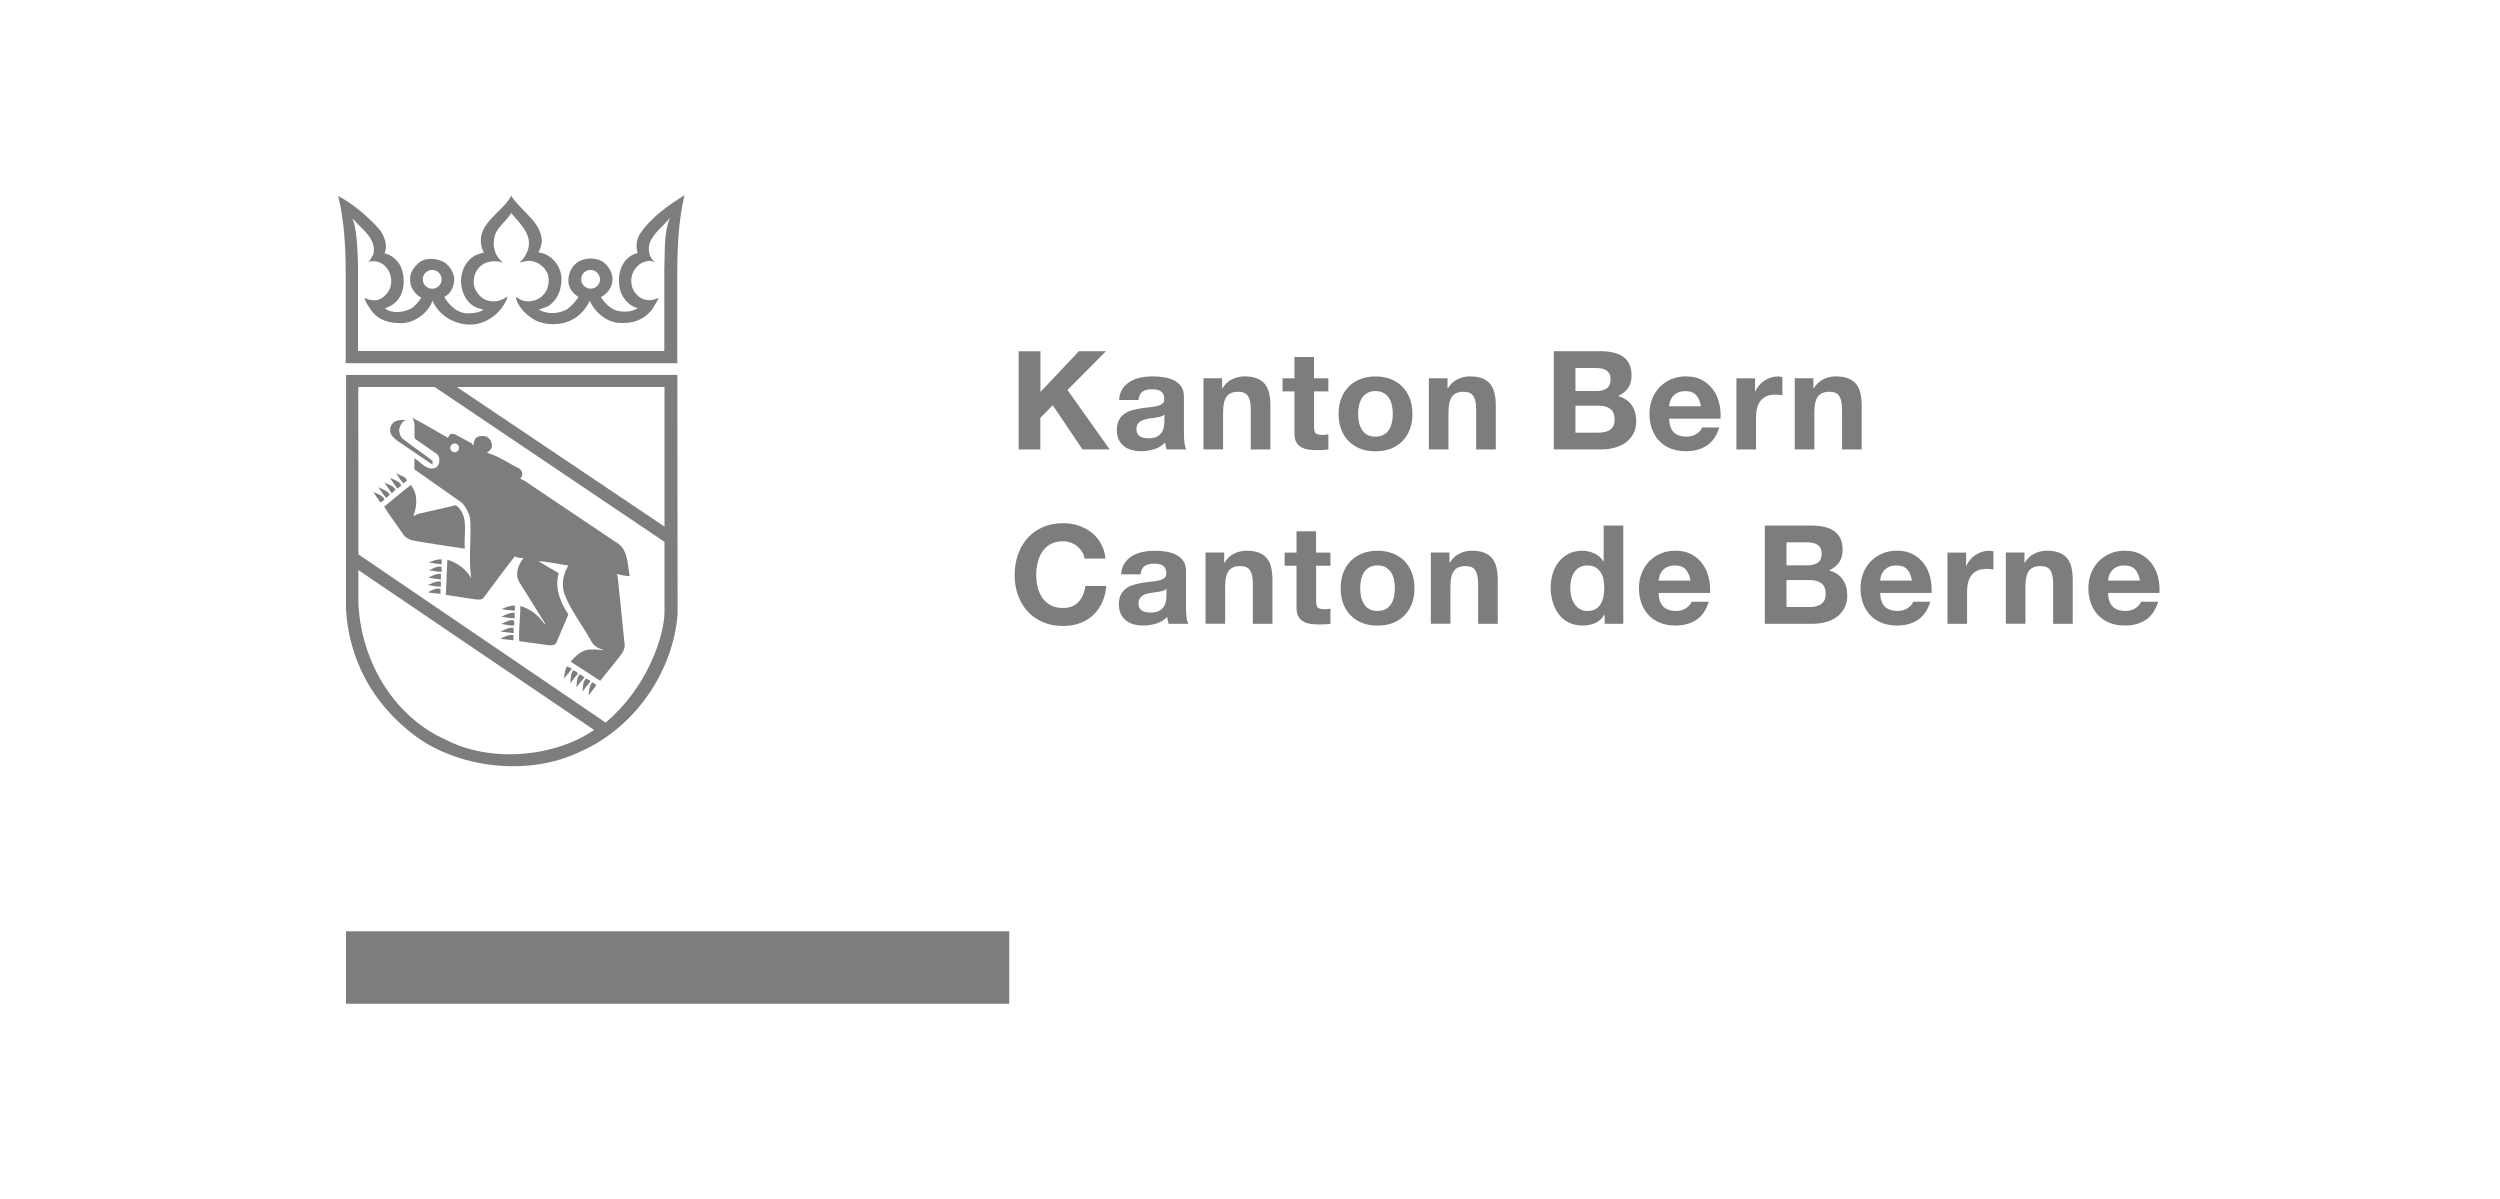 <svg width="269" height="129" viewBox="0 0 269 129" fill="none" xmlns="http://www.w3.org/2000/svg">
<g clip-path="url(#clip0_417_3997)">
<path d="M111.953 37.787V42.173L116.095 37.787H119.002L114.86 41.964L119.401 48.357H116.474L113.279 43.607L111.94 44.956V48.364H109.607V37.794H111.94L111.953 37.787Z" fill="#7D7D7D"/>
<path d="M120.413 43.059C120.439 42.564 120.563 42.153 120.785 41.834C121.001 41.508 121.282 41.248 121.615 41.045C121.948 40.85 122.327 40.707 122.752 40.622C123.17 40.537 123.594 40.498 124.019 40.498C124.404 40.498 124.797 40.524 125.189 40.583C125.587 40.635 125.946 40.746 126.273 40.902C126.6 41.059 126.868 41.28 127.077 41.56C127.286 41.84 127.39 42.212 127.39 42.675V46.657C127.39 47.002 127.41 47.334 127.449 47.647C127.488 47.966 127.56 48.201 127.658 48.357H125.522C125.483 48.24 125.45 48.116 125.424 47.992C125.398 47.869 125.378 47.745 125.371 47.614C125.032 47.96 124.64 48.201 124.182 48.338C123.725 48.475 123.261 48.546 122.784 48.546C122.418 48.546 122.079 48.501 121.759 48.416C121.438 48.325 121.164 48.188 120.929 47.999C120.694 47.81 120.504 47.575 120.373 47.289C120.243 47.002 120.171 46.663 120.171 46.266C120.171 45.829 120.249 45.47 120.4 45.19C120.55 44.91 120.752 44.682 120.994 44.519C121.236 44.349 121.51 44.226 121.824 44.141C122.137 44.056 122.451 43.991 122.765 43.939C123.085 43.887 123.392 43.848 123.699 43.822C124.006 43.789 124.28 43.75 124.516 43.685C124.751 43.626 124.94 43.541 125.077 43.424C125.215 43.313 125.28 43.144 125.267 42.929C125.267 42.701 125.228 42.525 125.156 42.388C125.084 42.251 124.986 42.147 124.862 42.075C124.738 42.003 124.594 41.951 124.431 41.925C124.267 41.899 124.091 41.886 123.901 41.886C123.483 41.886 123.157 41.977 122.921 42.153C122.686 42.329 122.543 42.629 122.503 43.04H120.393L120.413 43.059ZM125.28 44.617C125.189 44.695 125.077 44.76 124.947 44.799C124.816 44.845 124.672 44.884 124.516 44.91C124.359 44.936 124.202 44.962 124.032 44.982C123.862 45.001 123.692 45.027 123.529 45.053C123.372 45.079 123.215 45.125 123.059 45.171C122.908 45.223 122.771 45.288 122.66 45.373C122.549 45.457 122.458 45.562 122.386 45.692C122.314 45.822 122.281 45.985 122.281 46.181C122.281 46.37 122.314 46.526 122.386 46.657C122.458 46.787 122.549 46.885 122.667 46.956C122.784 47.028 122.921 47.08 123.085 47.113C123.242 47.139 123.405 47.158 123.575 47.158C123.993 47.158 124.313 47.087 124.542 46.95C124.77 46.813 124.94 46.65 125.045 46.455C125.156 46.259 125.221 46.063 125.247 45.868C125.273 45.672 125.287 45.51 125.287 45.392V44.61L125.28 44.617Z" fill="#7D7D7D"/>
<path d="M131.5 40.707V41.775H131.546C131.813 41.332 132.16 41.006 132.584 40.804C133.009 40.602 133.447 40.498 133.891 40.498C134.453 40.498 134.917 40.576 135.276 40.726C135.635 40.876 135.923 41.091 136.132 41.365C136.341 41.639 136.485 41.964 136.57 42.355C136.655 42.746 136.694 43.176 136.694 43.652V48.364H134.584V44.037C134.584 43.405 134.486 42.935 134.29 42.623C134.094 42.31 133.741 42.153 133.238 42.153C132.663 42.153 132.245 42.323 131.99 42.662C131.735 43.001 131.604 43.561 131.604 44.343V48.357H129.494V40.7H131.5V40.707Z" fill="#7D7D7D"/>
<path d="M142.934 40.707V42.115H141.392V45.907C141.392 46.266 141.451 46.501 141.568 46.618C141.686 46.735 141.928 46.794 142.28 46.794C142.398 46.794 142.509 46.794 142.62 46.781C142.731 46.768 142.836 46.755 142.934 46.735V48.364C142.757 48.39 142.555 48.416 142.339 48.423C142.124 48.436 141.908 48.436 141.699 48.436C141.372 48.436 141.065 48.41 140.771 48.371C140.477 48.325 140.222 48.24 140 48.11C139.778 47.98 139.602 47.797 139.471 47.563C139.34 47.328 139.282 47.015 139.282 46.631V42.115H138.001V40.707H139.282V38.413H141.385V40.707H142.927H142.934Z" fill="#7D7D7D"/>
<path d="M144.312 42.877C144.502 42.382 144.77 41.958 145.116 41.606C145.462 41.254 145.88 40.981 146.364 40.792C146.847 40.603 147.389 40.505 147.997 40.505C148.605 40.505 149.147 40.603 149.637 40.792C150.127 40.981 150.545 41.254 150.891 41.606C151.238 41.958 151.505 42.382 151.695 42.877C151.884 43.372 151.976 43.933 151.976 44.545C151.976 45.158 151.884 45.712 151.695 46.207C151.505 46.702 151.238 47.126 150.891 47.471C150.545 47.823 150.127 48.09 149.637 48.279C149.147 48.468 148.598 48.56 147.997 48.56C147.396 48.56 146.847 48.468 146.364 48.279C145.88 48.09 145.462 47.823 145.116 47.471C144.77 47.12 144.502 46.696 144.312 46.207C144.123 45.712 144.031 45.158 144.031 44.545C144.031 43.933 144.123 43.379 144.312 42.877ZM146.226 45.438C146.285 45.731 146.39 45.992 146.534 46.22C146.677 46.455 146.867 46.637 147.102 46.774C147.337 46.911 147.638 46.983 147.99 46.983C148.343 46.983 148.644 46.911 148.892 46.774C149.134 46.637 149.33 46.448 149.474 46.22C149.617 45.992 149.715 45.725 149.774 45.438C149.833 45.145 149.866 44.845 149.866 44.539C149.866 44.233 149.833 43.933 149.774 43.633C149.715 43.34 149.611 43.079 149.474 42.851C149.33 42.623 149.134 42.44 148.892 42.297C148.65 42.154 148.35 42.082 147.99 42.082C147.631 42.082 147.337 42.154 147.102 42.297C146.867 42.44 146.671 42.623 146.534 42.851C146.39 43.079 146.292 43.34 146.226 43.633C146.168 43.933 146.135 44.233 146.135 44.539C146.135 44.845 146.168 45.145 146.226 45.438Z" fill="#7D7D7D"/>
<path d="M155.752 40.707V41.775H155.798C156.065 41.332 156.412 41.006 156.836 40.804C157.261 40.602 157.699 40.498 158.143 40.498C158.705 40.498 159.169 40.576 159.528 40.726C159.887 40.876 160.175 41.091 160.384 41.365C160.593 41.639 160.737 41.964 160.822 42.355C160.907 42.746 160.946 43.176 160.946 43.652V48.364H158.836V44.037C158.836 43.405 158.738 42.935 158.542 42.623C158.346 42.31 157.993 42.153 157.49 42.153C156.915 42.153 156.497 42.323 156.242 42.662C155.987 43.001 155.856 43.561 155.856 44.343V48.357H153.746V40.7H155.752V40.707Z" fill="#7D7D7D"/>
<path d="M172.17 37.787C172.674 37.787 173.137 37.833 173.549 37.924C173.967 38.015 174.32 38.159 174.62 38.361C174.914 38.563 175.15 38.836 175.313 39.169C175.476 39.501 175.555 39.918 175.555 40.413C175.555 40.948 175.431 41.391 175.189 41.743C174.947 42.101 174.588 42.388 174.111 42.616C174.764 42.805 175.248 43.131 175.574 43.6C175.894 44.069 176.058 44.636 176.058 45.294C176.058 45.829 175.953 46.292 175.744 46.676C175.535 47.067 175.254 47.386 174.908 47.634C174.562 47.882 174.157 48.064 173.706 48.181C173.255 48.299 172.791 48.357 172.321 48.357H167.186V37.787H172.17ZM171.876 42.069C172.295 42.069 172.634 41.971 172.902 41.775C173.17 41.58 173.301 41.254 173.301 40.811C173.301 40.563 173.255 40.361 173.17 40.205C173.079 40.048 172.961 39.925 172.811 39.833C172.66 39.742 172.491 39.684 172.301 39.651C172.112 39.618 171.909 39.599 171.7 39.599H169.518V42.075H171.876V42.069ZM172.007 46.552C172.236 46.552 172.451 46.533 172.66 46.487C172.87 46.441 173.052 46.37 173.209 46.266C173.366 46.161 173.49 46.024 173.588 45.842C173.68 45.666 173.732 45.438 173.732 45.164C173.732 44.623 173.582 44.232 173.275 44.004C172.968 43.77 172.562 43.652 172.059 43.652H169.518V46.552H172.014H172.007Z" fill="#7D7D7D"/>
<path d="M180.115 46.526C180.429 46.832 180.886 46.982 181.481 46.982C181.905 46.982 182.271 46.878 182.578 46.663C182.885 46.455 183.075 46.226 183.14 45.992H184.996C184.702 46.911 184.244 47.569 183.63 47.96C183.016 48.357 182.271 48.553 181.402 48.553C180.801 48.553 180.253 48.455 179.769 48.266C179.286 48.077 178.874 47.797 178.534 47.445C178.195 47.087 177.94 46.663 177.757 46.174C177.574 45.679 177.482 45.138 177.482 44.545C177.482 43.952 177.574 43.444 177.763 42.948C177.953 42.453 178.221 42.029 178.567 41.665C178.913 41.306 179.325 41.019 179.808 40.811C180.285 40.602 180.821 40.498 181.402 40.498C182.056 40.498 182.624 40.622 183.108 40.876C183.591 41.13 183.99 41.469 184.303 41.893C184.617 42.316 184.839 42.798 184.976 43.346C185.113 43.893 185.166 44.454 185.126 45.047H179.593C179.625 45.731 179.795 46.22 180.109 46.526H180.115ZM182.493 42.499C182.239 42.225 181.86 42.088 181.344 42.088C181.004 42.088 180.729 42.147 180.507 42.258C180.285 42.368 180.109 42.512 179.972 42.681C179.841 42.851 179.743 43.027 179.691 43.216C179.638 43.405 179.606 43.574 179.593 43.717H183.023C182.925 43.183 182.748 42.779 182.493 42.505V42.499Z" fill="#7D7D7D"/>
<path d="M188.844 40.707V42.128H188.876C188.974 41.886 189.105 41.671 189.275 41.469C189.445 41.267 189.634 41.098 189.856 40.955C190.072 40.811 190.307 40.7 190.555 40.622C190.804 40.544 191.058 40.505 191.326 40.505C191.463 40.505 191.62 40.531 191.784 40.577V42.532C191.686 42.512 191.568 42.492 191.424 42.48C191.287 42.467 191.15 42.46 191.026 42.46C190.64 42.46 190.314 42.525 190.046 42.649C189.778 42.779 189.562 42.955 189.399 43.177C189.236 43.398 189.118 43.659 189.053 43.952C188.981 44.246 188.948 44.571 188.948 44.917V48.364H186.838V40.707H188.844Z" fill="#7D7D7D"/>
<path d="M195.121 40.707V41.775H195.167C195.435 41.332 195.781 41.006 196.205 40.804C196.63 40.602 197.068 40.498 197.512 40.498C198.074 40.498 198.538 40.576 198.897 40.726C199.257 40.876 199.544 41.091 199.753 41.365C199.962 41.639 200.106 41.964 200.191 42.355C200.276 42.746 200.315 43.176 200.315 43.652V48.364H198.205V44.037C198.205 43.405 198.107 42.935 197.911 42.623C197.715 42.31 197.362 42.153 196.859 42.153C196.284 42.153 195.866 42.323 195.611 42.662C195.356 43.001 195.225 43.561 195.225 44.343V48.357H193.115V40.7H195.121V40.707Z" fill="#7D7D7D"/>
<path d="M116.421 59.364C116.284 59.143 116.108 58.947 115.905 58.778C115.696 58.608 115.461 58.478 115.2 58.387C114.938 58.296 114.664 58.243 114.376 58.243C113.854 58.243 113.403 58.348 113.037 58.55C112.671 58.752 112.371 59.026 112.148 59.364C111.92 59.703 111.756 60.094 111.652 60.531C111.547 60.968 111.495 61.411 111.495 61.88C111.495 62.349 111.547 62.753 111.652 63.177C111.756 63.594 111.92 63.972 112.148 64.311C112.377 64.65 112.671 64.917 113.037 65.119C113.403 65.321 113.847 65.418 114.376 65.418C115.088 65.418 115.644 65.204 116.049 64.767C116.447 64.33 116.696 63.757 116.787 63.046H119.041C118.982 63.711 118.826 64.304 118.584 64.838C118.336 65.373 118.009 65.823 117.604 66.201C117.199 66.579 116.722 66.865 116.18 67.061C115.637 67.256 115.036 67.354 114.383 67.354C113.573 67.354 112.841 67.217 112.194 66.93C111.547 66.65 110.999 66.259 110.554 65.77C110.11 65.275 109.77 64.695 109.529 64.03C109.293 63.366 109.176 62.649 109.176 61.88C109.176 61.111 109.293 60.355 109.529 59.677C109.764 58.999 110.11 58.413 110.554 57.911C110.999 57.409 111.547 57.012 112.194 56.725C112.841 56.438 113.573 56.295 114.383 56.295C114.964 56.295 115.52 56.38 116.036 56.549C116.552 56.718 117.022 56.96 117.434 57.285C117.846 57.605 118.185 58.002 118.453 58.478C118.721 58.954 118.891 59.495 118.956 60.107H116.702C116.663 59.84 116.572 59.599 116.434 59.371L116.421 59.364Z" fill="#7D7D7D"/>
<path d="M120.635 61.821C120.661 61.326 120.786 60.915 121.008 60.596C121.223 60.27 121.504 60.009 121.837 59.807C122.171 59.612 122.55 59.468 122.974 59.384C123.392 59.299 123.817 59.26 124.242 59.26C124.627 59.26 125.019 59.286 125.411 59.344C125.81 59.397 126.169 59.507 126.496 59.664C126.822 59.82 127.09 60.042 127.299 60.322C127.508 60.602 127.613 60.974 127.613 61.436V65.418C127.613 65.764 127.632 66.096 127.672 66.409C127.711 66.728 127.783 66.963 127.881 67.119H125.744C125.705 67.002 125.672 66.878 125.646 66.754C125.62 66.63 125.601 66.507 125.594 66.376C125.254 66.722 124.862 66.963 124.405 67.1C123.948 67.236 123.484 67.308 123.007 67.308C122.641 67.308 122.301 67.263 121.981 67.178C121.661 67.087 121.387 66.95 121.151 66.761C120.916 66.572 120.727 66.337 120.596 66.05C120.465 65.764 120.394 65.425 120.394 65.027C120.394 64.591 120.472 64.232 120.622 63.952C120.772 63.672 120.975 63.444 121.217 63.281C121.458 63.111 121.733 62.987 122.046 62.903C122.36 62.818 122.674 62.753 122.987 62.701C123.307 62.648 123.614 62.609 123.922 62.583C124.229 62.551 124.503 62.512 124.738 62.447C124.973 62.388 125.163 62.303 125.3 62.186C125.437 62.075 125.503 61.906 125.49 61.691C125.49 61.462 125.45 61.286 125.378 61.15C125.307 61.013 125.209 60.908 125.084 60.837C124.96 60.765 124.817 60.713 124.653 60.687C124.49 60.661 124.314 60.648 124.124 60.648C123.706 60.648 123.379 60.739 123.144 60.915C122.909 61.091 122.765 61.391 122.726 61.801H120.616L120.635 61.821ZM125.503 63.372C125.411 63.45 125.3 63.515 125.169 63.554C125.039 63.6 124.895 63.639 124.738 63.665C124.581 63.691 124.425 63.717 124.255 63.737C124.085 63.756 123.915 63.782 123.752 63.809C123.595 63.835 123.438 63.88 123.281 63.926C123.124 63.971 122.994 64.043 122.883 64.128C122.772 64.213 122.68 64.317 122.608 64.447C122.536 64.578 122.504 64.74 122.504 64.936C122.504 65.125 122.536 65.281 122.608 65.412C122.68 65.542 122.772 65.64 122.889 65.712C123.007 65.783 123.144 65.835 123.307 65.868C123.464 65.894 123.628 65.913 123.797 65.913C124.216 65.913 124.536 65.842 124.764 65.705C124.993 65.568 125.163 65.405 125.267 65.21C125.378 65.014 125.444 64.819 125.47 64.623C125.496 64.428 125.509 64.265 125.509 64.147V63.365L125.503 63.372Z" fill="#7D7D7D"/>
<path d="M131.723 59.462V60.531H131.768C132.036 60.088 132.382 59.762 132.807 59.56C133.232 59.358 133.669 59.254 134.114 59.254C134.676 59.254 135.139 59.332 135.499 59.482C135.858 59.632 136.146 59.847 136.355 60.121C136.564 60.394 136.707 60.72 136.792 61.111C136.877 61.502 136.917 61.932 136.917 62.408V67.12H134.806V62.793C134.806 62.16 134.708 61.691 134.512 61.378C134.316 61.066 133.963 60.909 133.46 60.909C132.885 60.909 132.467 61.079 132.213 61.417C131.958 61.756 131.827 62.317 131.827 63.099V67.113H129.717V59.456H131.723V59.462Z" fill="#7D7D7D"/>
<path d="M143.155 59.462V60.87H141.613V64.662C141.613 65.021 141.672 65.255 141.79 65.373C141.907 65.49 142.149 65.549 142.502 65.549C142.62 65.549 142.731 65.549 142.842 65.536C142.953 65.523 143.057 65.51 143.155 65.49V67.119C142.979 67.145 142.776 67.171 142.561 67.178C142.345 67.191 142.13 67.191 141.921 67.191C141.594 67.191 141.287 67.165 140.993 67.126C140.699 67.087 140.444 66.995 140.222 66.865C140 66.735 139.823 66.552 139.693 66.318C139.562 66.083 139.503 65.77 139.503 65.386V60.87H138.223V59.462H139.503V57.168H141.607V59.462H143.149H143.155Z" fill="#7D7D7D"/>
<path d="M144.534 61.632C144.723 61.137 144.991 60.713 145.337 60.361C145.684 60.009 146.102 59.736 146.585 59.547C147.069 59.358 147.611 59.26 148.219 59.26C148.826 59.26 149.369 59.358 149.859 59.547C150.349 59.736 150.767 60.009 151.113 60.361C151.459 60.713 151.727 61.137 151.917 61.632C152.106 62.127 152.197 62.688 152.197 63.3C152.197 63.913 152.106 64.467 151.917 64.962C151.727 65.457 151.459 65.881 151.113 66.226C150.767 66.578 150.349 66.845 149.859 67.034C149.369 67.223 148.82 67.315 148.219 67.315C147.618 67.315 147.069 67.223 146.585 67.034C146.102 66.845 145.684 66.578 145.337 66.226C144.991 65.874 144.723 65.451 144.534 64.962C144.344 64.467 144.253 63.913 144.253 63.3C144.253 62.688 144.344 62.134 144.534 61.632ZM146.448 64.193C146.507 64.486 146.611 64.747 146.755 64.975C146.899 65.21 147.088 65.392 147.324 65.529C147.559 65.666 147.859 65.737 148.212 65.737C148.565 65.737 148.865 65.666 149.114 65.529C149.355 65.392 149.551 65.203 149.695 64.975C149.839 64.747 149.937 64.48 149.996 64.193C150.055 63.9 150.087 63.6 150.087 63.294C150.087 62.987 150.055 62.688 149.996 62.388C149.937 62.095 149.832 61.834 149.695 61.606C149.551 61.378 149.355 61.195 149.114 61.052C148.872 60.908 148.571 60.837 148.212 60.837C147.853 60.837 147.559 60.908 147.324 61.052C147.088 61.195 146.892 61.378 146.755 61.606C146.611 61.834 146.513 62.095 146.448 62.388C146.389 62.688 146.357 62.987 146.357 63.294C146.357 63.6 146.389 63.9 146.448 64.193Z" fill="#7D7D7D"/>
<path d="M155.961 59.462V60.531H156.007C156.274 60.088 156.621 59.762 157.045 59.56C157.47 59.358 157.908 59.254 158.352 59.254C158.914 59.254 159.378 59.332 159.737 59.482C160.096 59.632 160.384 59.847 160.593 60.121C160.802 60.394 160.946 60.72 161.031 61.111C161.116 61.502 161.155 61.932 161.155 62.408V67.12H159.045V62.793C159.045 62.16 158.947 61.691 158.751 61.378C158.555 61.066 158.202 60.909 157.699 60.909C157.124 60.909 156.706 61.079 156.451 61.417C156.196 61.756 156.065 62.317 156.065 63.099V67.113H153.955V59.456H155.961V59.462Z" fill="#7D7D7D"/>
<path d="M172.634 66.142C172.385 66.552 172.065 66.852 171.66 67.034C171.262 67.217 170.804 67.308 170.301 67.308C169.726 67.308 169.223 67.197 168.785 66.976C168.348 66.754 167.988 66.454 167.707 66.07C167.426 65.692 167.211 65.255 167.067 64.76C166.923 64.265 166.852 63.75 166.852 63.222C166.852 62.694 166.923 62.212 167.067 61.736C167.211 61.261 167.426 60.837 167.707 60.472C167.988 60.107 168.341 59.814 168.766 59.592C169.19 59.371 169.687 59.26 170.249 59.26C170.706 59.26 171.137 59.358 171.549 59.547C171.961 59.736 172.281 60.022 172.522 60.4H172.555V56.549H174.665V67.119H172.66V66.142H172.627H172.634ZM172.542 62.362C172.483 62.069 172.379 61.814 172.235 61.593C172.091 61.371 171.908 61.189 171.68 61.052C171.451 60.915 171.164 60.843 170.817 60.843C170.471 60.843 170.177 60.909 169.942 61.052C169.707 61.189 169.511 61.371 169.373 61.599C169.23 61.828 169.125 62.088 169.06 62.375C168.994 62.668 168.962 62.968 168.962 63.287C168.962 63.581 168.994 63.88 169.066 64.174C169.138 64.467 169.249 64.734 169.4 64.969C169.55 65.197 169.746 65.386 169.974 65.529C170.21 65.672 170.484 65.744 170.811 65.744C171.157 65.744 171.444 65.672 171.68 65.536C171.915 65.399 172.098 65.21 172.235 64.982C172.372 64.754 172.47 64.486 172.529 64.193C172.588 63.9 172.62 63.593 172.62 63.274C172.62 62.955 172.588 62.655 172.529 62.362H172.542Z" fill="#7D7D7D"/>
<path d="M178.984 65.282C179.298 65.588 179.755 65.738 180.35 65.738C180.775 65.738 181.14 65.634 181.448 65.419C181.755 65.21 181.944 64.982 182.009 64.748H183.865C183.571 65.666 183.114 66.325 182.499 66.716C181.885 67.113 181.14 67.309 180.272 67.309C179.67 67.309 179.122 67.211 178.638 67.022C178.155 66.833 177.743 66.553 177.403 66.201C177.064 65.842 176.809 65.419 176.626 64.93C176.443 64.435 176.352 63.894 176.352 63.301C176.352 62.708 176.443 62.2 176.632 61.704C176.822 61.209 177.09 60.785 177.436 60.42C177.782 60.062 178.194 59.775 178.677 59.567C179.154 59.358 179.69 59.254 180.272 59.254C180.925 59.254 181.493 59.378 181.977 59.632C182.46 59.886 182.859 60.225 183.172 60.648C183.486 61.072 183.708 61.554 183.845 62.102C183.982 62.649 184.035 63.21 183.996 63.803H178.462C178.494 64.487 178.664 64.976 178.978 65.282H178.984ZM181.369 61.255C181.114 60.981 180.735 60.844 180.219 60.844C179.88 60.844 179.605 60.903 179.383 61.014C179.161 61.124 178.985 61.268 178.847 61.437C178.717 61.606 178.619 61.782 178.566 61.971C178.514 62.16 178.481 62.33 178.468 62.473H181.898C181.8 61.939 181.624 61.535 181.369 61.261V61.255Z" fill="#7D7D7D"/>
<path d="M194.879 56.549C195.383 56.549 195.846 56.594 196.258 56.686C196.676 56.777 197.029 56.92 197.329 57.122C197.623 57.324 197.859 57.598 198.022 57.93C198.185 58.263 198.264 58.68 198.264 59.175C198.264 59.709 198.14 60.153 197.898 60.505C197.656 60.863 197.297 61.15 196.82 61.378C197.473 61.567 197.957 61.893 198.283 62.362C198.603 62.831 198.767 63.398 198.767 64.056C198.767 64.591 198.662 65.053 198.453 65.438C198.244 65.829 197.963 66.148 197.617 66.396C197.271 66.643 196.866 66.826 196.415 66.943C195.964 67.061 195.5 67.119 195.03 67.119H189.895V56.549H194.879ZM194.585 60.824C195.004 60.824 195.343 60.726 195.611 60.531C195.879 60.335 196.01 60.009 196.01 59.566C196.01 59.319 195.964 59.117 195.879 58.96C195.788 58.804 195.67 58.68 195.52 58.589C195.369 58.497 195.2 58.439 195.01 58.406C194.821 58.373 194.618 58.354 194.409 58.354H192.227V60.83H194.585V60.824ZM194.716 65.314C194.945 65.314 195.16 65.294 195.369 65.249C195.579 65.203 195.761 65.132 195.918 65.027C196.075 64.923 196.199 64.786 196.297 64.604C196.389 64.428 196.441 64.2 196.441 63.926C196.441 63.385 196.291 62.994 195.984 62.766C195.677 62.531 195.271 62.414 194.768 62.414H192.227V65.314H194.723H194.716Z" fill="#7D7D7D"/>
<path d="M202.824 65.282C203.138 65.588 203.595 65.738 204.19 65.738C204.614 65.738 204.98 65.634 205.287 65.419C205.594 65.21 205.784 64.982 205.849 64.748H207.705C207.411 65.666 206.953 66.325 206.339 66.716C205.725 67.113 204.98 67.309 204.111 67.309C203.51 67.309 202.962 67.211 202.478 67.022C201.995 66.833 201.583 66.553 201.243 66.201C200.904 65.842 200.649 65.419 200.466 64.93C200.283 64.435 200.191 63.894 200.191 63.301C200.191 62.708 200.283 62.2 200.472 61.704C200.662 61.209 200.93 60.785 201.276 60.42C201.622 60.062 202.034 59.775 202.517 59.567C202.994 59.358 203.53 59.254 204.111 59.254C204.765 59.254 205.333 59.378 205.817 59.632C206.3 59.886 206.699 60.225 207.012 60.648C207.326 61.072 207.548 61.554 207.685 62.102C207.822 62.649 207.875 63.21 207.835 63.803H202.302C202.334 64.487 202.504 64.976 202.818 65.282H202.824ZM205.202 61.255C204.948 60.981 204.569 60.844 204.053 60.844C203.713 60.844 203.438 60.903 203.216 61.014C202.994 61.124 202.818 61.268 202.681 61.437C202.55 61.606 202.452 61.782 202.4 61.971C202.347 62.16 202.315 62.33 202.302 62.473H205.732C205.634 61.939 205.457 61.535 205.202 61.261V61.255Z" fill="#7D7D7D"/>
<path d="M211.553 59.462V60.883H211.585C211.683 60.641 211.814 60.426 211.984 60.224C212.154 60.022 212.343 59.853 212.565 59.709C212.781 59.566 213.016 59.455 213.264 59.377C213.513 59.299 213.767 59.26 214.035 59.26C214.172 59.26 214.329 59.286 214.493 59.331V61.286C214.395 61.267 214.277 61.247 214.133 61.234C213.996 61.221 213.859 61.215 213.735 61.215C213.349 61.215 213.023 61.28 212.755 61.404C212.487 61.534 212.271 61.71 212.108 61.932C211.945 62.153 211.827 62.414 211.762 62.707C211.69 63 211.657 63.326 211.657 63.672V67.119H209.547V59.462H211.553Z" fill="#7D7D7D"/>
<path d="M217.832 59.462V60.531H217.878C218.145 60.088 218.492 59.762 218.916 59.56C219.341 59.358 219.779 59.254 220.223 59.254C220.785 59.254 221.249 59.332 221.608 59.482C221.967 59.632 222.255 59.847 222.464 60.121C222.673 60.394 222.817 60.72 222.902 61.111C222.987 61.502 223.026 61.932 223.026 62.408V67.12H220.916V62.793C220.916 62.16 220.818 61.691 220.622 61.378C220.426 61.066 220.073 60.909 219.57 60.909C218.995 60.909 218.577 61.079 218.322 61.417C218.067 61.756 217.936 62.317 217.936 63.099V67.113H215.826V59.456H217.832V59.462Z" fill="#7D7D7D"/>
<path d="M227.344 65.282C227.657 65.588 228.115 65.738 228.709 65.738C229.134 65.738 229.5 65.634 229.807 65.419C230.114 65.21 230.303 64.982 230.369 64.748H232.224C231.93 65.666 231.473 66.325 230.859 66.716C230.245 67.113 229.5 67.309 228.631 67.309C228.03 67.309 227.481 67.211 226.998 67.022C226.514 66.833 226.103 66.553 225.763 66.201C225.423 65.842 225.168 65.419 224.985 64.93C224.802 64.435 224.711 63.894 224.711 63.301C224.711 62.708 224.802 62.2 224.992 61.704C225.181 61.209 225.449 60.785 225.795 60.42C226.142 60.062 226.553 59.775 227.037 59.567C227.514 59.358 228.049 59.254 228.631 59.254C229.284 59.254 229.853 59.378 230.336 59.632C230.82 59.886 231.218 60.225 231.532 60.648C231.845 61.072 232.067 61.554 232.205 62.102C232.342 62.649 232.394 63.21 232.355 63.803H226.821C226.854 64.487 227.024 64.976 227.337 65.282H227.344ZM229.729 61.255C229.474 60.981 229.095 60.844 228.579 60.844C228.239 60.844 227.965 60.903 227.742 61.014C227.52 61.124 227.344 61.268 227.207 61.437C227.076 61.606 226.978 61.782 226.926 61.971C226.873 62.16 226.841 62.33 226.828 62.473H230.258C230.16 61.939 229.983 61.535 229.729 61.261V61.255Z" fill="#7D7D7D"/>
<path d="M47.521 30.065C47.521 30.625 47.037 31.069 46.508 31.069C45.979 31.069 45.489 30.632 45.489 30.058C45.489 29.485 45.946 29.042 46.508 29.042C47.07 29.042 47.521 29.544 47.521 30.065ZM56.811 26.872C56.628 27.393 56.321 27.908 55.864 28.273C56.321 28.169 56.929 27.94 57.471 28.155C58.157 28.338 58.856 29.016 59.007 29.72C59.144 30.632 58.869 31.512 58.098 32.053C57.53 32.444 56.674 32.548 56.034 32.261L55.492 31.935C55.655 32.991 56.667 33.956 57.641 34.483C58.824 35.057 60.509 35.011 61.653 34.353C62.43 33.943 63.123 33.121 63.469 32.346C63.861 33.434 65.122 34.555 66.396 34.724C67.931 34.887 69.394 34.47 70.276 33.121C70.472 32.763 70.727 32.437 70.851 32.053C70.446 32.235 69.832 32.411 69.329 32.215C68.656 32.046 68.062 31.323 67.964 30.658C67.787 29.72 68.173 28.833 69.002 28.318C69.394 28.155 69.93 27.927 70.361 28.188L70.407 28.149C69.858 27.686 69.728 27.002 69.865 26.298C70.198 25.138 71.322 24.408 72.093 23.424C71.394 25.112 71.564 27.158 71.479 29.094V37.768H38.525V28.612C38.472 26.611 38.361 24.389 37.897 23.47C38.916 24.663 40.543 25.66 40.177 27.367C39.988 27.647 39.91 27.966 39.602 28.188C40.079 28.025 40.779 28.103 41.21 28.436C41.961 29.003 42.235 29.935 42.033 30.821C41.85 31.486 41.21 32.183 40.511 32.3C40.027 32.346 39.602 32.261 39.224 32.053C39.315 32.502 39.635 32.958 39.929 33.369C40.765 34.555 42.105 34.822 43.438 34.764C44.757 34.607 46.097 33.643 46.541 32.346C47.201 33.936 48.899 34.94 50.624 34.926C52.375 34.901 54.015 33.63 54.59 32.014C54.596 31.981 54.57 31.961 54.551 31.929C54.015 32.32 53.355 32.541 52.65 32.378C51.905 32.287 51.245 31.538 51.036 30.86C50.833 29.967 51.101 29.022 51.905 28.475C52.519 28.064 53.473 28.006 54.133 28.266C53.244 27.562 52.95 26.513 53.224 25.431C53.447 24.447 54.518 23.809 54.995 22.922C55.942 24.063 57.308 25.203 56.811 26.865M73.661 21C71.936 22.075 70.081 23.359 68.872 25.145C68.48 25.718 68.395 26.624 68.624 27.243C68.212 27.289 67.872 27.51 67.552 27.771C66.637 28.612 66.454 29.909 66.69 31.055C66.853 31.948 67.689 32.971 68.624 33.154C68.075 33.525 67.343 33.584 66.644 33.486C65.821 33.369 65.096 32.672 64.664 31.961C65.344 31.642 65.886 30.893 65.906 30.117C65.945 29.342 65.514 28.723 64.958 28.227C64.161 27.66 63.005 27.706 62.188 28.182C61.437 28.723 61.104 29.505 61.163 30.404C61.254 31.023 61.639 31.629 62.234 31.929C62.005 32.398 61.522 32.867 61.078 33.245C60.196 33.767 58.85 33.884 57.974 33.284C58.321 33.219 58.641 33.082 58.967 32.952C59.986 32.307 60.372 31.251 60.418 30.124C60.444 28.938 59.725 27.804 58.634 27.334C58.405 27.243 58.151 27.23 57.935 27.126C58.164 26.806 58.209 26.402 58.301 26.018C58.327 23.9 56.014 22.707 54.995 21.046V21.091C54.152 22.616 52.316 23.529 51.82 25.197C51.657 25.855 51.735 26.611 52.068 27.172C51.722 27.243 51.395 27.38 51.075 27.504C49.977 28.208 49.514 29.368 49.625 30.58C49.716 31.629 50.304 32.737 51.362 33.128C51.585 33.193 51.813 33.245 52.022 33.336C51.611 33.584 51.14 33.701 50.618 33.701C49.37 33.858 48.364 32.945 47.808 31.942C48.527 31.609 48.788 30.873 48.88 30.169C48.886 29.381 48.475 28.735 47.854 28.247C47.083 27.797 45.933 27.66 45.162 28.201C44.516 28.729 44.032 29.4 44.137 30.254C44.156 31.003 44.712 31.707 45.332 32.026C45.045 32.457 44.672 32.932 44.221 33.213C43.405 33.623 42.151 33.78 41.412 33.173C41.824 33.03 42.229 32.854 42.569 32.515C43.562 31.583 43.633 29.922 43.144 28.735C42.849 28.032 42.105 27.393 41.367 27.256C41.765 26.409 41.373 25.484 40.916 24.793C39.596 23.248 37.891 21.886 36.375 21.085C36.996 23.431 37.198 26.37 37.198 29.439V39.078H72.877V30.573C72.851 27.263 72.942 23.926 73.654 21.006M64.566 30.058C64.566 30.619 64.089 31.062 63.554 31.062C63.018 31.062 62.535 30.625 62.535 30.052C62.535 29.478 62.992 29.042 63.554 29.042C64.115 29.042 64.56 29.544 64.56 30.058" fill="#7D7D7D"/>
<path d="M38.557 61.339V64.819C38.799 70.899 42.203 77.058 48.018 79.619C52.761 82.076 59.627 81.502 63.926 78.544L38.557 61.339ZM49.148 41.639L71.499 56.66V41.639H49.148ZM72.91 66.07C72.439 72.248 68.31 78.329 62.391 80.896C56.851 83.581 49.148 82.682 44.385 78.961C39.982 75.546 37.538 70.854 37.225 65.529L37.238 40.342H72.883L72.91 66.07ZM46.763 41.639H38.551L38.564 59.651L65.168 77.749C69.571 74.053 71.499 68.527 71.499 65.79V58.302L46.763 41.639Z" fill="#7D7D7D"/>
<path d="M48.22 47.127C48.24 46.944 48.377 46.762 48.553 46.67L48.932 46.716L50.749 47.7L50.912 47.948C51.017 47.609 50.997 47.179 51.408 46.996C51.774 46.866 52.31 46.859 52.598 47.159C52.865 47.433 53.022 47.811 52.892 48.195C52.807 48.404 52.572 48.593 52.395 48.723C53.643 49.056 54.708 49.844 55.864 50.411C56.184 50.6 56.25 50.958 56.152 51.271L55.988 51.48C56.126 51.636 56.394 51.662 56.563 51.812L66.141 58.251C67.637 59.039 67.481 60.636 67.761 61.998C67.37 61.978 66.827 61.894 66.396 61.75C66.429 61.9 66.448 62.057 66.481 62.2L67.226 69.512C67.141 70.268 66.501 70.789 66.069 71.402L64.586 73.253L61.411 71.2C61.973 70.509 62.698 69.844 63.639 69.89C64.116 69.851 64.593 69.942 64.998 69.975C64.495 69.792 63.92 69.571 63.639 69.023C62.685 67.283 61.378 65.674 60.699 63.81C60.385 62.741 60.64 61.737 61.15 60.838C61.065 60.812 60.999 60.851 60.862 60.805C59.882 60.669 58.909 60.414 57.935 60.395L60.117 61.672C59.66 63.275 60.3 64.839 61.156 66.11L59.869 69.147C59.68 69.538 59.151 69.434 58.798 69.395L55.871 68.984C55.779 67.72 56.008 66.495 55.988 65.204C57.034 65.491 58.014 66.254 58.628 67.212V67.049L55.864 62.611C55.374 61.724 55.773 60.773 56.328 60.049C56.328 60.049 55.708 60.075 55.4 59.867C55.074 60.212 51.983 64.383 51.983 64.383C51.729 64.592 51.297 64.5 50.99 64.468L47.972 64.012L48.135 60.232C49.154 60.506 50.187 61.275 50.696 62.206C50.402 60.154 50.736 57.879 50.579 55.716C50.396 55.123 50.154 54.549 49.671 54.074L44.588 50.502V49.303C45.319 49.772 46.032 50.769 46.946 50.287C47.266 50.014 47.332 49.59 47.234 49.186L47.07 48.893L44.64 47.211C44.477 46.481 44.816 45.549 44.346 44.943C45.659 45.621 46.94 46.39 48.227 47.127M42.275 45.523C42.027 45.784 41.935 46.097 41.994 46.475C42.059 46.859 42.425 47.166 42.739 47.413L46.541 50V49.59C45.522 48.775 44.457 48.097 43.438 47.289C43.052 47.048 43.013 46.67 42.941 46.299C43 45.862 43.196 45.406 43.647 45.184C43.19 45.178 42.641 45.165 42.282 45.517M42.608 50.861C42.856 51.258 43.085 51.701 43.431 52.014L43.804 51.682C43.536 51.16 42.98 51.2 42.602 50.861M41.948 51.402L42.739 52.555C42.915 52.509 43.033 52.334 43.19 52.223C42.935 51.74 42.386 51.63 41.948 51.402ZM41.367 51.929L42.157 53.083L42.569 52.672C42.282 52.236 41.778 52.145 41.367 51.929ZM44.222 52.177C43.242 52.913 42.288 53.748 41.334 54.523C41.948 55.501 42.66 56.439 43.32 57.397C43.523 57.762 43.921 58.01 44.313 58.133C46.188 58.498 48.161 58.739 50.01 59.039C49.88 57.417 50.507 55.455 49.056 54.36L44.973 55.299C44.797 55.364 44.62 55.527 44.477 55.507C44.79 54.706 44.934 53.676 44.594 52.835L44.228 52.177H44.222ZM40.707 52.425C41.001 52.809 41.223 53.252 41.576 53.572L41.942 53.239C41.68 52.764 41.132 52.646 40.7 52.418M40.178 52.959L40.922 54.06C41.086 53.989 41.282 53.878 41.373 53.696C41.053 53.252 40.609 53.122 40.178 52.959ZM47.528 60.193C46.992 60.16 46.574 60.362 46.123 60.519C46.574 60.61 47.051 60.662 47.528 60.721V60.193ZM46.123 61.379C46.613 61.359 47.057 61.587 47.528 61.509C47.508 61.327 47.554 61.125 47.482 60.968C46.953 60.923 46.522 61.196 46.123 61.379ZM47.443 61.75C46.914 61.705 46.508 61.959 46.077 62.161L47.443 62.363V61.75ZM47.443 62.578C46.881 62.487 46.489 62.78 46.038 62.943C46.495 63.015 46.986 63.151 47.443 63.112V62.584V62.578ZM47.397 63.353C46.848 63.243 46.463 63.529 46.038 63.725C46.463 63.842 46.992 63.836 47.397 63.894V63.353ZM54.002 65.537C54.44 65.654 54.995 65.647 55.407 65.7C55.387 65.517 55.446 65.315 55.368 65.159C54.852 65.139 54.322 65.387 54.002 65.53M55.374 65.941C54.825 65.895 54.407 66.149 53.97 66.351C54.427 66.423 54.917 66.553 55.374 66.514V65.941ZM53.924 67.127C54.394 67.192 54.858 67.361 55.328 67.29C55.316 67.12 55.368 66.918 55.289 66.762C54.721 66.625 54.381 67.009 53.924 67.127ZM55.244 67.544C54.695 67.485 54.296 67.791 53.839 67.954L55.289 68.124L55.244 67.55V67.544ZM55.244 68.326C54.701 68.287 54.237 68.515 53.839 68.736L55.244 68.899V68.326ZM61.026 71.695C60.712 72.067 60.777 72.731 60.66 73.044C60.928 72.692 61.267 72.353 61.522 71.975C61.378 71.845 61.202 71.773 61.026 71.695ZM61.685 72.106C61.385 72.49 61.404 73.142 61.359 73.5C61.659 73.2 61.836 72.849 62.149 72.555C62.26 72.314 61.842 72.243 61.685 72.106ZM62.391 72.555C62.019 72.92 62.078 73.468 62.019 73.95L62.888 72.881C62.711 72.77 62.568 72.62 62.391 72.549M63.051 73.011C62.678 73.376 62.737 73.911 62.678 74.406L63.554 73.292C63.397 73.168 63.221 73.096 63.057 73.011M63.717 73.422C63.423 73.813 63.358 74.308 63.338 74.817C63.613 74.445 63.933 74.093 64.168 73.702C64.024 73.611 63.881 73.474 63.717 73.422ZM48.919 48.658C49.181 48.658 49.39 48.449 49.39 48.189C49.39 47.928 49.181 47.719 48.919 47.719C48.658 47.719 48.449 47.928 48.449 48.189C48.449 48.449 48.658 48.658 48.919 48.658Z" fill="#7D7D7D"/>
<path d="M108.594 100.212H37.23V108H108.594V100.212Z" fill="#7D7D7D"/>
</g>
<defs>
<clipPath id="clip0_417_3997">
<rect width="196" height="87" fill="white" transform="translate(36.375 21)"/>
</clipPath>
</defs>
</svg>
